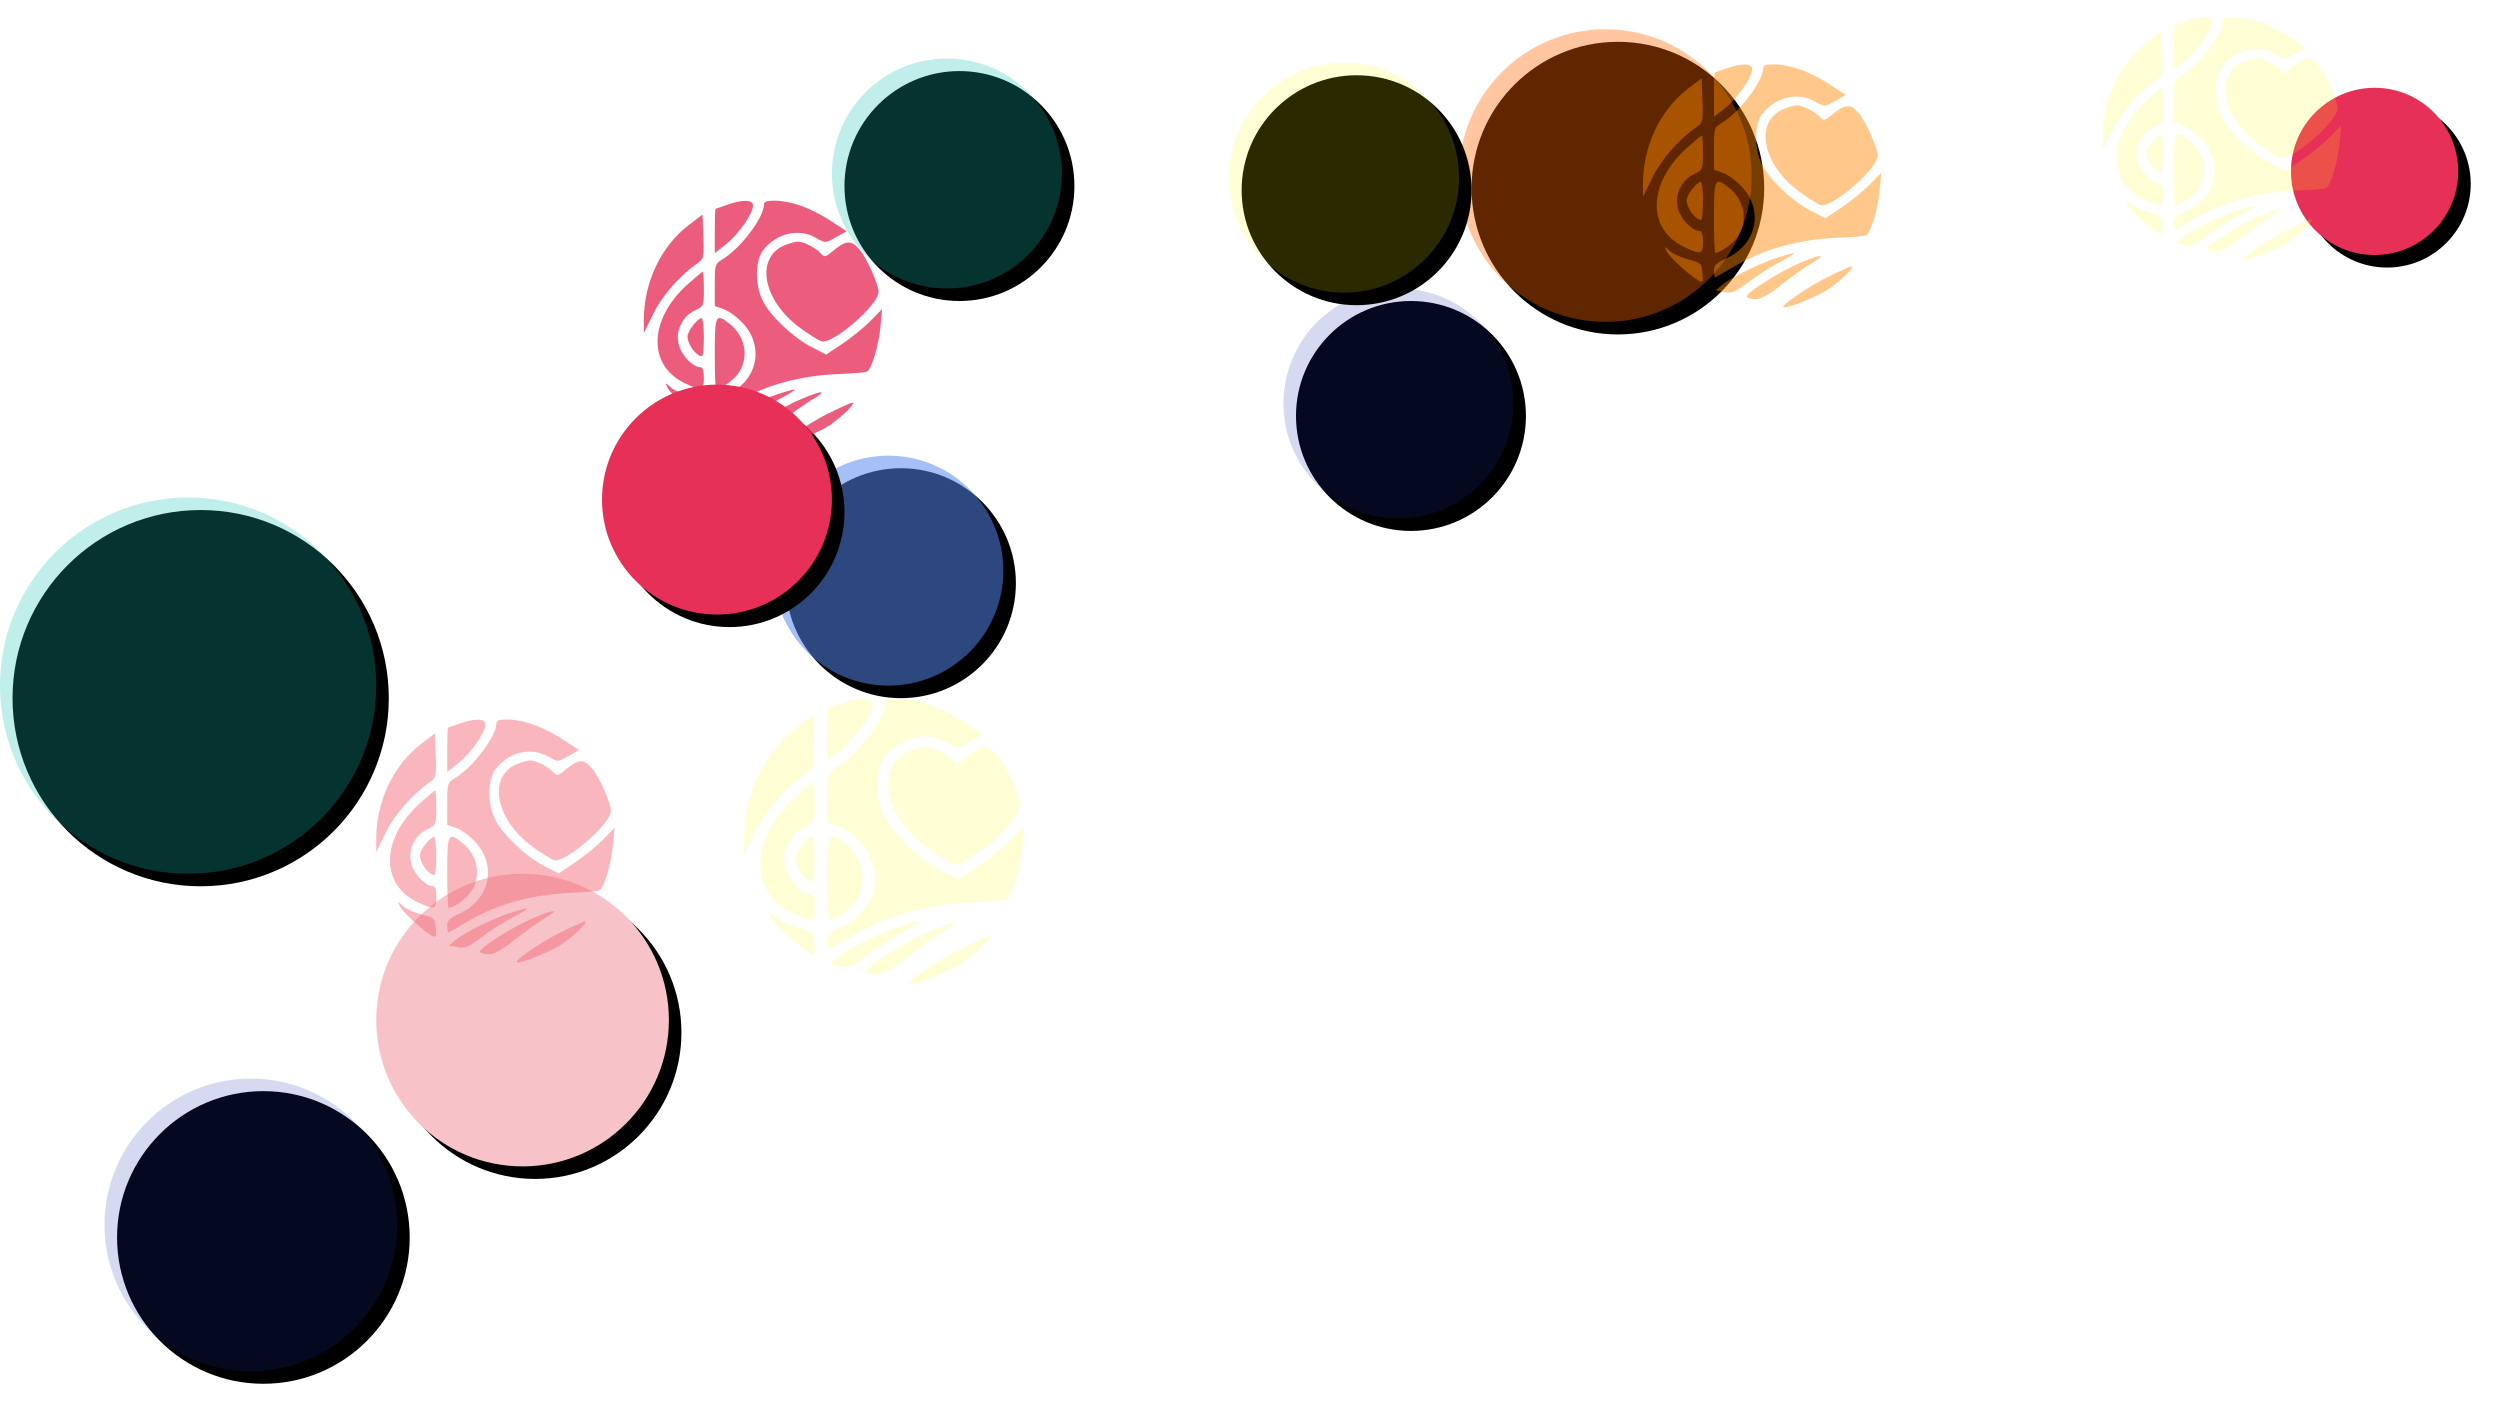 <?xml version="1.0" encoding="UTF-8"?>
<svg width="598px" height="339px" viewBox="0 0 598 339" version="1.1" xmlns="http://www.w3.org/2000/svg" xmlns:xlink="http://www.w3.org/1999/xlink">
    <title>lance_de_balles</title>
    <defs>
        <circle id="path-1" cx="212.5" cy="129.5" r="27.5"></circle>
        <filter x="-19.1%" y="-19.1%" width="149.1%" height="149.1%" filterUnits="objectBoundingBox" id="filter-2">
            <feOffset dx="3" dy="3" in="SourceAlpha" result="shadowOffsetOuter1"></feOffset>
            <feGaussianBlur stdDeviation="4" in="shadowOffsetOuter1" result="shadowBlurOuter1"></feGaussianBlur>
            <feComposite in="shadowBlurOuter1" in2="SourceAlpha" operator="out" result="shadowBlurOuter1"></feComposite>
            <feColorMatrix values="0 0 0 0 0.333   0 0 0 0 0.525   0 0 0 0 0.941  0 0 0 0.53 0" type="matrix" in="shadowBlurOuter1"></feColorMatrix>
        </filter>
        <circle id="path-3" cx="45" cy="157" r="45"></circle>
        <filter x="-11.7%" y="-11.7%" width="130.0%" height="130.0%" filterUnits="objectBoundingBox" id="filter-4">
            <feOffset dx="3" dy="3" in="SourceAlpha" result="shadowOffsetOuter1"></feOffset>
            <feGaussianBlur stdDeviation="4" in="shadowOffsetOuter1" result="shadowBlurOuter1"></feGaussianBlur>
            <feComposite in="shadowBlurOuter1" in2="SourceAlpha" operator="out" result="shadowBlurOuter1"></feComposite>
            <feColorMatrix values="0 0 0 0 0.087   0 0 0 0 0.748   0 0 0 0 0.694  0 0 0 0.269 0" type="matrix" in="shadowBlurOuter1"></feColorMatrix>
        </filter>
        <circle id="path-5" cx="226.5" cy="34.5" r="27.5"></circle>
        <filter x="-19.1%" y="-19.1%" width="149.1%" height="149.1%" filterUnits="objectBoundingBox" id="filter-6">
            <feOffset dx="3" dy="3" in="SourceAlpha" result="shadowOffsetOuter1"></feOffset>
            <feGaussianBlur stdDeviation="4" in="shadowOffsetOuter1" result="shadowBlurOuter1"></feGaussianBlur>
            <feComposite in="shadowBlurOuter1" in2="SourceAlpha" operator="out" result="shadowBlurOuter1"></feComposite>
            <feColorMatrix values="0 0 0 0 0.087   0 0 0 0 0.748   0 0 0 0 0.694  0 0 0 0.269 0" type="matrix" in="shadowBlurOuter1"></feColorMatrix>
        </filter>
        <circle id="path-7" cx="60" cy="286" r="35"></circle>
        <filter x="-15.0%" y="-15.0%" width="138.6%" height="138.6%" filterUnits="objectBoundingBox" id="filter-8">
            <feOffset dx="3" dy="3" in="SourceAlpha" result="shadowOffsetOuter1"></feOffset>
            <feGaussianBlur stdDeviation="4" in="shadowOffsetOuter1" result="shadowBlurOuter1"></feGaussianBlur>
            <feComposite in="shadowBlurOuter1" in2="SourceAlpha" operator="out" result="shadowBlurOuter1"></feComposite>
            <feColorMatrix values="0 0 0 0 0.098   0 0 0 0 0.211   0 0 0 0 0.697  0 0 0 0.18 0" type="matrix" in="shadowBlurOuter1"></feColorMatrix>
        </filter>
        <circle id="path-9" cx="334.5" cy="89.5" r="27.5"></circle>
        <filter x="-19.1%" y="-19.1%" width="149.1%" height="149.1%" filterUnits="objectBoundingBox" id="filter-10">
            <feOffset dx="3" dy="3" in="SourceAlpha" result="shadowOffsetOuter1"></feOffset>
            <feGaussianBlur stdDeviation="4" in="shadowOffsetOuter1" result="shadowBlurOuter1"></feGaussianBlur>
            <feComposite in="shadowBlurOuter1" in2="SourceAlpha" operator="out" result="shadowBlurOuter1"></feComposite>
            <feColorMatrix values="0 0 0 0 0.098   0 0 0 0 0.211   0 0 0 0 0.697  0 0 0 0.18 0" type="matrix" in="shadowBlurOuter1"></feColorMatrix>
        </filter>
        <circle id="path-11" cx="384" cy="35" r="35"></circle>
        <filter x="-15.0%" y="-15.0%" width="138.6%" height="138.6%" filterUnits="objectBoundingBox" id="filter-12">
            <feOffset dx="3" dy="3" in="SourceAlpha" result="shadowOffsetOuter1"></feOffset>
            <feGaussianBlur stdDeviation="4" in="shadowOffsetOuter1" result="shadowBlurOuter1"></feGaussianBlur>
            <feComposite in="shadowBlurOuter1" in2="SourceAlpha" operator="out" result="shadowBlurOuter1"></feComposite>
            <feColorMatrix values="0 0 0 0 1   0 0 0 0 0.407   0 0 0 0 0  0 0 0 0.373 0" type="matrix" in="shadowBlurOuter1"></feColorMatrix>
        </filter>
        <circle id="path-13" cx="321.5" cy="35.5" r="27.5"></circle>
        <filter x="-19.1%" y="-19.1%" width="149.1%" height="149.1%" filterUnits="objectBoundingBox" id="filter-14">
            <feOffset dx="3" dy="3" in="SourceAlpha" result="shadowOffsetOuter1"></feOffset>
            <feGaussianBlur stdDeviation="4" in="shadowOffsetOuter1" result="shadowBlurOuter1"></feGaussianBlur>
            <feComposite in="shadowBlurOuter1" in2="SourceAlpha" operator="out" result="shadowBlurOuter1"></feComposite>
            <feColorMatrix values="0 0 0 0 1   0 0 0 0 0.963   0 0 0 0 0  0 0 0 0.167 0" type="matrix" in="shadowBlurOuter1"></feColorMatrix>
        </filter>
        <circle id="path-15" cx="171.5" cy="112.5" r="27.5"></circle>
        <filter x="-19.1%" y="-19.1%" width="149.1%" height="149.1%" filterUnits="objectBoundingBox" id="filter-16">
            <feOffset dx="3" dy="3" in="SourceAlpha" result="shadowOffsetOuter1"></feOffset>
            <feGaussianBlur stdDeviation="4" in="shadowOffsetOuter1" result="shadowBlurOuter1"></feGaussianBlur>
            <feColorMatrix values="0 0 0 0 0.906   0 0 0 0 0.188   0 0 0 0 0.345  0 0 0 1 0" type="matrix" in="shadowBlurOuter1"></feColorMatrix>
        </filter>
        <circle id="path-17" cx="568" cy="34" r="20"></circle>
        <filter x="-22.5%" y="-22.5%" width="160.0%" height="160.0%" filterUnits="objectBoundingBox" id="filter-18">
            <feOffset dx="3" dy="3" in="SourceAlpha" result="shadowOffsetOuter1"></feOffset>
            <feGaussianBlur stdDeviation="3.5" in="shadowOffsetOuter1" result="shadowBlurOuter1"></feGaussianBlur>
            <feColorMatrix values="0 0 0 0 0.906   0 0 0 0 0.188   0 0 0 0 0.345  0 0 0 1 0" type="matrix" in="shadowBlurOuter1"></feColorMatrix>
        </filter>
        <circle id="path-19" cx="125" cy="237" r="35"></circle>
        <filter x="-15.0%" y="-15.0%" width="138.6%" height="138.6%" filterUnits="objectBoundingBox" id="filter-20">
            <feOffset dx="3" dy="3" in="SourceAlpha" result="shadowOffsetOuter1"></feOffset>
            <feGaussianBlur stdDeviation="4" in="shadowOffsetOuter1" result="shadowBlurOuter1"></feGaussianBlur>
            <feColorMatrix values="0 0 0 0 0.973   0 0 0 0 0.765   0 0 0 0 0.784  0 0 0 1 0" type="matrix" in="shadowBlurOuter1"></feColorMatrix>
        </filter>
        <filter x="-23.7%" y="-33.6%" width="157.9%" height="156.8%" filterUnits="objectBoundingBox" id="filter-21">
            <feOffset dx="3" dy="3" in="SourceAlpha" result="shadowOffsetOuter1"></feOffset>
            <feGaussianBlur stdDeviation="5" in="shadowOffsetOuter1" result="shadowBlurOuter1"></feGaussianBlur>
            <feColorMatrix values="0 0 0 0 1   0 0 0 0 0.988   0 0 0 0 0  0 0 0 1 0" type="matrix" in="shadowBlurOuter1" result="shadowMatrixOuter1"></feColorMatrix>
            <feMerge>
                <feMergeNode in="shadowMatrixOuter1"></feMergeNode>
                <feMergeNode in="SourceGraphic"></feMergeNode>
            </feMerge>
        </filter>
        <filter x="-20.1%" y="-28.5%" width="149.3%" height="148.3%" filterUnits="objectBoundingBox" id="filter-22">
            <feOffset dx="3" dy="3" in="SourceAlpha" result="shadowOffsetOuter1"></feOffset>
            <feGaussianBlur stdDeviation="5" in="shadowOffsetOuter1" result="shadowBlurOuter1"></feGaussianBlur>
            <feColorMatrix values="0 0 0 0 1   0 0 0 0 0.988   0 0 0 0 0  0 0 0 1 0" type="matrix" in="shadowBlurOuter1" result="shadowMatrixOuter1"></feColorMatrix>
            <feMerge>
                <feMergeNode in="shadowMatrixOuter1"></feMergeNode>
                <feMergeNode in="SourceGraphic"></feMergeNode>
            </feMerge>
        </filter>
        <filter x="-23.7%" y="-33.6%" width="157.9%" height="156.8%" filterUnits="objectBoundingBox" id="filter-23">
            <feOffset dx="3" dy="3" in="SourceAlpha" result="shadowOffsetOuter1"></feOffset>
            <feGaussianBlur stdDeviation="5" in="shadowOffsetOuter1" result="shadowBlurOuter1"></feGaussianBlur>
            <feColorMatrix values="0 0 0 0 1   0 0 0 0 0.537   0 0 0 0 0  0 0 0 0.999 0" type="matrix" in="shadowBlurOuter1" result="shadowMatrixOuter1"></feColorMatrix>
            <feMerge>
                <feMergeNode in="shadowMatrixOuter1"></feMergeNode>
                <feMergeNode in="SourceGraphic"></feMergeNode>
            </feMerge>
        </filter>
        <filter x="-23.7%" y="-33.6%" width="157.9%" height="156.8%" filterUnits="objectBoundingBox" id="filter-24">
            <feOffset dx="3" dy="3" in="SourceAlpha" result="shadowOffsetOuter1"></feOffset>
            <feGaussianBlur stdDeviation="5" in="shadowOffsetOuter1" result="shadowBlurOuter1"></feGaussianBlur>
            <feColorMatrix values="0 0 0 0 0.973   0 0 0 0 0.765   0 0 0 0 0.784  0 0 0 1 0" type="matrix" in="shadowBlurOuter1" result="shadowMatrixOuter1"></feColorMatrix>
            <feMerge>
                <feMergeNode in="shadowMatrixOuter1"></feMergeNode>
                <feMergeNode in="SourceGraphic"></feMergeNode>
            </feMerge>
        </filter>
        <filter x="-23.7%" y="-33.6%" width="157.9%" height="156.8%" filterUnits="objectBoundingBox" id="filter-25">
            <feOffset dx="3" dy="3" in="SourceAlpha" result="shadowOffsetOuter1"></feOffset>
            <feGaussianBlur stdDeviation="5" in="shadowOffsetOuter1" result="shadowBlurOuter1"></feGaussianBlur>
            <feColorMatrix values="0 0 0 0 0.906   0 0 0 0 0.188   0 0 0 0 0.345  0 0 0 1 0" type="matrix" in="shadowBlurOuter1" result="shadowMatrixOuter1"></feColorMatrix>
            <feMerge>
                <feMergeNode in="shadowMatrixOuter1"></feMergeNode>
                <feMergeNode in="SourceGraphic"></feMergeNode>
            </feMerge>
        </filter>
    </defs>
    <g id="GRAPHISME" stroke="none" stroke-width="1" fill="none" fill-rule="evenodd">
        <g id="wuzuki_pedagogie" transform="translate(59, -6337)">
            <g id="MAIN" transform="translate(-59, 430)">
                <g id="ILS-LONT-FAIT" transform="translate(0, 5721)">
                    <g id="lance_de_balles" transform="translate(0, 193)">
                        <g id="Oval">
                            <use fill="black" fill-opacity="1" filter="url(#filter-2)" xlink:href="#path-1"></use>
                            <use fill-opacity="0.53" fill="#5586F0" fill-rule="evenodd" xlink:href="#path-1"></use>
                        </g>
                        <g id="Oval">
                            <use fill="black" fill-opacity="1" filter="url(#filter-4)" xlink:href="#path-3"></use>
                            <use fill-opacity="0.269" fill="#16BFB1" fill-rule="evenodd" xlink:href="#path-3"></use>
                        </g>
                        <g id="Oval">
                            <use fill="black" fill-opacity="1" filter="url(#filter-6)" xlink:href="#path-5"></use>
                            <use fill-opacity="0.269" fill="#16BFB1" fill-rule="evenodd" xlink:href="#path-5"></use>
                        </g>
                        <g id="Oval">
                            <use fill="black" fill-opacity="1" filter="url(#filter-8)" xlink:href="#path-7"></use>
                            <use fill-opacity="0.18" fill="#1936B2" fill-rule="evenodd" xlink:href="#path-7"></use>
                        </g>
                        <g id="Oval">
                            <use fill="black" fill-opacity="1" filter="url(#filter-10)" xlink:href="#path-9"></use>
                            <use fill-opacity="0.18" fill="#1936B2" fill-rule="evenodd" xlink:href="#path-9"></use>
                        </g>
                        <g id="Oval">
                            <use fill="black" fill-opacity="1" filter="url(#filter-12)" xlink:href="#path-11"></use>
                            <use fill-opacity="0.373" fill="#FF6800" fill-rule="evenodd" xlink:href="#path-11"></use>
                        </g>
                        <g id="Oval">
                            <use fill="black" fill-opacity="1" filter="url(#filter-14)" xlink:href="#path-13"></use>
                            <use fill-opacity="0.167" fill="#FFF600" fill-rule="evenodd" xlink:href="#path-13"></use>
                        </g>
                        <g id="Oval">
                            <use fill="black" fill-opacity="1" filter="url(#filter-16)" xlink:href="#path-15"></use>
                            <use fill="#E73058" fill-rule="evenodd" xlink:href="#path-15"></use>
                        </g>
                        <g id="Oval">
                            <use fill="black" fill-opacity="1" filter="url(#filter-18)" xlink:href="#path-17"></use>
                            <use fill="#E73058" fill-rule="evenodd" xlink:href="#path-17"></use>
                        </g>
                        <g id="Oval">
                            <use fill="black" fill-opacity="1" filter="url(#filter-20)" xlink:href="#path-19"></use>
                            <use fill="#F8C3C8" fill-rule="evenodd" xlink:href="#path-19"></use>
                        </g>
                        <g id="Group" filter="url(#filter-21)" transform="translate(528.5, 29.155) scale(-1, 1) rotate(-180) translate(-528.5, -29.155)translate(500, 0.1)" fill="#FFF600" fill-opacity="0.167" fill-rule="nonzero">
                            <path d="M19.914,57.131 C18.478,56.608 17.237,56.151 17.172,56.151 C17.041,56.151 16.976,53.801 16.976,50.863 L16.976,45.574 L19.718,47.729 C22.656,50.079 26.117,55.041 26.117,56.935 C26.117,58.371 23.701,58.436 19.914,57.131 Z" id="Path"></path>
                            <path d="M28.729,57.131 C28.729,54.127 23.309,46.945 19.196,44.333 C16.976,42.962 16.976,42.962 16.976,37.935 L16.976,32.907 L19.196,32.124 C20.436,31.667 22.46,30.165 23.766,28.729 C28.99,22.983 27.096,14.887 19.784,11.622 C17.564,10.643 16.976,10.055 16.976,8.814 C16.976,7.9 17.107,7.182 17.237,7.182 C17.368,7.182 19.196,8.227 21.285,9.467 C28.598,13.907 37.347,16.323 46.814,16.649 C50.079,16.78 53.082,17.041 53.409,17.237 C54.519,17.89 56.216,23.57 56.608,28.01 L57,32.189 L54.062,29.186 C52.43,27.553 49.361,25.137 47.337,23.766 L43.615,21.285 L39.959,23.179 C35.584,25.464 30.1,30.687 28.402,34.278 C26.574,37.935 26.639,43.68 28.467,46.162 C31.601,50.34 37.086,51.646 41.265,49.165 C43.419,47.924 43.419,47.924 45.966,49.361 L48.512,50.797 L44.399,53.474 C39.828,56.412 35.062,58.11 31.21,58.11 C29.381,58.11 28.729,57.849 28.729,57.131 Z" id="Path"></path>
                            <path d="M10.773,52.299 C4.048,47.141 -1.31095103e-13,38.522 -1.31095103e-13,29.512 L-1.31095103e-13,26.443 L2.285,31.079 C4.375,35.388 8.619,40.22 12.928,43.223 C14.299,44.137 14.43,44.66 14.234,49.491 L14.038,54.78 L10.773,52.299 Z" id="Path"></path>
                            <path d="M33.56,47.402 C26.574,44.333 28.533,34.213 37.282,27.749 C39.436,26.182 41.787,24.68 42.505,24.485 C45.117,23.636 56.151,33.168 56.151,36.302 C56.151,38 53.344,44.399 51.646,46.357 C49.687,48.773 48.316,48.708 45.117,45.966 C43.419,44.595 43.158,44.529 42.375,45.443 C41.265,46.749 38.261,48.316 36.759,48.316 C36.107,48.251 34.67,47.859 33.56,47.402 Z" id="Path"></path>
                            <path d="M10.512,38.131 C1.045,29.643 0.849,18.478 10.12,14.299 C13.907,12.536 14.364,12.667 14.364,15.67 C14.364,17.433 14.103,18.282 13.45,18.282 C11.818,18.282 9.141,20.959 8.423,23.44 C7.443,26.77 9.076,30.361 12.21,31.863 C14.299,32.842 14.364,32.973 14.364,37.021 C14.364,39.306 14.234,41.134 14.103,41.134 C13.973,41.134 12.34,39.763 10.512,38.131 Z" id="Path"></path>
                            <path d="M11.818,28.337 C11.034,27.357 10.447,26.182 10.447,25.66 C10.447,23.766 12.471,20.959 13.907,20.893 C14.168,20.893 14.364,22.983 14.364,25.464 C14.364,28.01 14.103,30.034 13.777,30.034 C13.45,30.034 12.536,29.251 11.818,28.337 Z" id="Path"></path>
                            <path d="M16.976,21.546 C16.976,16.845 17.107,13.058 17.302,13.058 C18.608,13.058 21.808,15.409 22.852,17.172 C25.203,20.959 24.158,25.79 20.502,28.663 C17.172,31.275 16.976,30.818 16.976,21.546 Z" id="Path"></path>
                            <path d="M5.746,13.254 C6.529,11.818 11.23,7.574 13.254,6.399 C14.299,5.876 14.43,6.072 14.234,8.227 C14.038,10.512 13.907,10.708 10.904,11.426 C9.206,11.883 7.182,12.732 6.464,13.45 C5.027,14.691 5.027,14.691 5.746,13.254 Z" id="Path"></path>
                            <path d="M31.993,11.818 C27.814,10.447 21.22,7.247 18.935,5.354 L17.368,4.048 L19.392,3.656 C21.089,3.265 21.938,3.591 24.942,5.811 C26.835,7.313 30.296,9.533 32.646,10.773 C37.412,13.32 37.282,13.515 31.993,11.818 Z" id="Path"></path>
                            <path d="M37.608,10.643 C33.038,8.749 24.811,3.591 24.811,2.612 C24.811,2.285 25.725,1.959 26.835,1.959 C28.206,1.959 30.034,2.938 33.168,5.419 C35.584,7.378 38.849,9.729 40.481,10.643 C44.137,12.797 42.701,12.797 37.608,10.643 Z" id="Path"></path>
                            <path d="M44.072,7.182 C39.175,4.766 32.32,0 33.756,0 C35.454,0 42.048,2.742 44.529,4.44 C47.598,6.595 50.863,9.794 49.883,9.794 C49.557,9.794 46.945,8.619 44.072,7.182 Z" id="Path"></path>
                        </g>
                        <g id="Group" filter="url(#filter-22)" transform="translate(208.5, 197.252) scale(-1, 1) rotate(-180) translate(-208.5, -197.252)translate(175, 163.1)" fill="#FFF600" fill-opacity="0.167" fill-rule="nonzero">
                            <path d="M23.408,67.153 C21.719,66.54 20.261,66.002 20.184,66.002 C20.031,66.002 19.954,63.239 19.954,59.786 L19.954,53.569 L23.178,56.102 C26.631,58.865 30.699,64.698 30.699,66.923 C30.699,68.612 27.859,68.688 23.408,67.153 Z" id="Path"></path>
                            <path d="M33.769,67.153 C33.769,63.623 27.399,55.181 22.564,52.111 C19.954,50.499 19.954,50.499 19.954,44.59 L19.954,38.68 L22.564,37.759 C24.022,37.222 26.401,35.457 27.936,33.769 C34.076,27.015 31.85,17.498 23.254,13.661 C20.645,12.51 19.954,11.819 19.954,10.361 C19.954,9.286 20.108,8.442 20.261,8.442 C20.415,8.442 22.564,9.67 25.019,11.128 C33.615,16.347 43.899,19.187 55.027,19.57 C58.865,19.724 62.395,20.031 62.779,20.261 C64.084,21.029 66.079,27.706 66.54,32.924 L67,37.836 L63.546,34.306 C61.628,32.387 58.021,29.548 55.641,27.936 L51.267,25.019 L46.969,27.245 C41.827,29.931 35.38,36.071 33.385,40.292 C31.236,44.59 31.313,51.344 33.462,54.26 C37.145,59.172 43.592,60.707 48.504,57.79 C51.037,56.332 51.037,56.332 54.03,58.021 L57.023,59.709 L52.188,62.856 C46.816,66.309 41.213,68.305 36.685,68.305 C34.536,68.305 33.769,67.998 33.769,67.153 Z" id="Path"></path>
                            <path d="M12.663,61.474 C4.758,55.411 -1.51737205e-13,45.281 -1.51737205e-13,34.69 L-1.51737205e-13,31.082 L2.686,36.532 C5.142,41.597 10.131,47.276 15.196,50.806 C16.808,51.881 16.961,52.495 16.731,58.174 L16.501,64.391 L12.663,61.474 Z" id="Path"></path>
                            <path d="M39.448,55.718 C31.236,52.111 33.538,40.215 43.822,32.617 C46.355,30.775 49.118,29.01 49.962,28.78 C53.032,27.782 66.002,38.987 66.002,42.671 C66.002,44.667 62.702,52.188 60.707,54.49 C58.404,57.33 56.793,57.253 53.032,54.03 C51.037,52.418 50.73,52.341 49.809,53.416 C48.504,54.951 44.974,56.793 43.208,56.793 C42.441,56.716 40.753,56.255 39.448,55.718 Z" id="Path"></path>
                            <path d="M12.356,44.82 C1.228,34.843 0.998,21.719 11.896,16.808 C16.347,14.735 16.884,14.889 16.884,18.419 C16.884,20.491 16.577,21.489 15.81,21.489 C13.891,21.489 10.745,24.636 9.9,27.552 C8.749,31.466 10.668,35.687 14.352,37.452 C16.808,38.604 16.884,38.757 16.884,43.515 C16.884,46.202 16.731,48.351 16.577,48.351 C16.424,48.351 14.505,46.739 12.356,44.82 Z" id="Path"></path>
                            <path d="M13.891,33.308 C12.97,32.157 12.279,30.775 12.279,30.162 C12.279,27.936 14.659,24.636 16.347,24.559 C16.654,24.559 16.884,27.015 16.884,29.931 C16.884,32.924 16.577,35.304 16.194,35.304 C15.81,35.304 14.735,34.383 13.891,33.308 Z" id="Path"></path>
                            <path d="M19.954,25.326 C19.954,19.801 20.108,15.349 20.338,15.349 C21.873,15.349 25.633,18.112 26.861,20.184 C29.624,24.636 28.396,30.315 24.099,33.692 C20.184,36.762 19.954,36.225 19.954,25.326 Z" id="Path"></path>
                            <path d="M6.754,15.58 C7.675,13.891 13.2,8.903 15.58,7.521 C16.808,6.907 16.961,7.137 16.731,9.67 C16.501,12.356 16.347,12.586 12.817,13.431 C10.821,13.968 8.442,14.966 7.598,15.81 C5.91,17.268 5.91,17.268 6.754,15.58 Z" id="Path"></path>
                            <path d="M37.606,13.891 C32.694,12.279 24.943,8.519 22.257,6.293 L20.415,4.758 L22.794,4.298 C24.789,3.837 25.787,4.221 29.317,6.83 C31.543,8.596 35.611,11.205 38.373,12.663 C43.976,15.656 43.822,15.887 37.606,13.891 Z" id="Path"></path>
                            <path d="M44.206,12.51 C38.834,10.284 29.164,4.221 29.164,3.07 C29.164,2.686 30.238,2.302 31.543,2.302 C33.155,2.302 35.304,3.454 38.987,6.37 C41.827,8.672 45.664,11.435 47.583,12.51 C51.881,15.042 50.192,15.042 44.206,12.51 Z" id="Path"></path>
                            <path d="M51.804,8.442 C46.048,5.603 37.99,0 39.678,0 C41.674,0 49.425,3.223 52.341,5.219 C55.948,7.751 59.786,11.512 58.635,11.512 C58.251,11.512 55.181,10.131 51.804,8.442 Z" id="Path"></path>
                        </g>
                        <g id="Group" filter="url(#filter-23)" transform="translate(418.5, 40.455) scale(-1, 1) rotate(-180) translate(-418.5, -40.455)translate(390, 11.4)" fill="#FF8900" fill-opacity="0.458" fill-rule="nonzero">
                            <path d="M19.914,57.131 C18.478,56.608 17.237,56.151 17.172,56.151 C17.041,56.151 16.976,53.801 16.976,50.863 L16.976,45.574 L19.718,47.729 C22.656,50.079 26.117,55.041 26.117,56.935 C26.117,58.371 23.701,58.436 19.914,57.131 Z" id="Path"></path>
                            <path d="M28.729,57.131 C28.729,54.127 23.309,46.945 19.196,44.333 C16.976,42.962 16.976,42.962 16.976,37.935 L16.976,32.907 L19.196,32.124 C20.436,31.667 22.46,30.165 23.766,28.729 C28.99,22.983 27.096,14.887 19.784,11.622 C17.564,10.643 16.976,10.055 16.976,8.814 C16.976,7.9 17.107,7.182 17.237,7.182 C17.368,7.182 19.196,8.227 21.285,9.467 C28.598,13.907 37.347,16.323 46.814,16.649 C50.079,16.78 53.082,17.041 53.409,17.237 C54.519,17.89 56.216,23.57 56.608,28.01 L57,32.189 L54.062,29.186 C52.43,27.553 49.361,25.137 47.337,23.766 L43.615,21.285 L39.959,23.179 C35.584,25.464 30.1,30.687 28.402,34.278 C26.574,37.935 26.639,43.68 28.467,46.162 C31.601,50.34 37.086,51.646 41.265,49.165 C43.419,47.924 43.419,47.924 45.966,49.361 L48.512,50.797 L44.399,53.474 C39.828,56.412 35.062,58.11 31.21,58.11 C29.381,58.11 28.729,57.849 28.729,57.131 Z" id="Path"></path>
                            <path d="M10.773,52.299 C4.048,47.141 -1.32478954e-13,38.522 -1.32478954e-13,29.512 L-1.32478954e-13,26.443 L2.285,31.079 C4.375,35.388 8.619,40.22 12.928,43.223 C14.299,44.137 14.43,44.66 14.234,49.491 L14.038,54.78 L10.773,52.299 Z" id="Path"></path>
                            <path d="M33.56,47.402 C26.574,44.333 28.533,34.213 37.282,27.749 C39.436,26.182 41.787,24.68 42.505,24.485 C45.117,23.636 56.151,33.168 56.151,36.302 C56.151,38 53.344,44.399 51.646,46.357 C49.687,48.773 48.316,48.708 45.117,45.966 C43.419,44.595 43.158,44.529 42.375,45.443 C41.265,46.749 38.261,48.316 36.759,48.316 C36.107,48.251 34.67,47.859 33.56,47.402 Z" id="Path"></path>
                            <path d="M10.512,38.131 C1.045,29.643 0.849,18.478 10.12,14.299 C13.907,12.536 14.364,12.667 14.364,15.67 C14.364,17.433 14.103,18.282 13.45,18.282 C11.818,18.282 9.141,20.959 8.423,23.44 C7.443,26.77 9.076,30.361 12.21,31.863 C14.299,32.842 14.364,32.973 14.364,37.021 C14.364,39.306 14.234,41.134 14.103,41.134 C13.973,41.134 12.34,39.763 10.512,38.131 Z" id="Path"></path>
                            <path d="M11.818,28.337 C11.034,27.357 10.447,26.182 10.447,25.66 C10.447,23.766 12.471,20.959 13.907,20.893 C14.168,20.893 14.364,22.983 14.364,25.464 C14.364,28.01 14.103,30.034 13.777,30.034 C13.45,30.034 12.536,29.251 11.818,28.337 Z" id="Path"></path>
                            <path d="M16.976,21.546 C16.976,16.845 17.107,13.058 17.302,13.058 C18.608,13.058 21.808,15.409 22.852,17.172 C25.203,20.959 24.158,25.79 20.502,28.663 C17.172,31.275 16.976,30.818 16.976,21.546 Z" id="Path"></path>
                            <path d="M5.746,13.254 C6.529,11.818 11.23,7.574 13.254,6.399 C14.299,5.876 14.43,6.072 14.234,8.227 C14.038,10.512 13.907,10.708 10.904,11.426 C9.206,11.883 7.182,12.732 6.464,13.45 C5.027,14.691 5.027,14.691 5.746,13.254 Z" id="Path"></path>
                            <path d="M31.993,11.818 C27.814,10.447 21.22,7.247 18.935,5.354 L17.368,4.048 L19.392,3.656 C21.089,3.265 21.938,3.591 24.942,5.811 C26.835,7.313 30.296,9.533 32.646,10.773 C37.412,13.32 37.282,13.515 31.993,11.818 Z" id="Path"></path>
                            <path d="M37.608,10.643 C33.038,8.749 24.811,3.591 24.811,2.612 C24.811,2.285 25.725,1.959 26.835,1.959 C28.206,1.959 30.034,2.938 33.168,5.419 C35.584,7.378 38.849,9.729 40.481,10.643 C44.137,12.797 42.701,12.797 37.608,10.643 Z" id="Path"></path>
                            <path d="M44.072,7.182 C39.175,4.766 32.32,0 33.756,0 C35.454,0 42.048,2.742 44.529,4.44 C47.598,6.595 50.863,9.794 49.883,9.794 C49.557,9.794 46.945,8.619 44.072,7.182 Z" id="Path"></path>
                        </g>
                        <g id="Group" filter="url(#filter-24)" transform="translate(115.5, 197.155) scale(-1, 1) rotate(-180) translate(-115.5, -197.155)translate(87, 168.1)" fill="#F26977" fill-opacity="0.483" fill-rule="nonzero">
                            <path d="M19.914,57.131 C18.478,56.608 17.237,56.151 17.172,56.151 C17.041,56.151 16.976,53.801 16.976,50.863 L16.976,45.574 L19.718,47.729 C22.656,50.079 26.117,55.041 26.117,56.935 C26.117,58.371 23.701,58.436 19.914,57.131 Z" id="Path"></path>
                            <path d="M28.729,57.131 C28.729,54.127 23.309,46.945 19.196,44.333 C16.976,42.962 16.976,42.962 16.976,37.935 L16.976,32.907 L19.196,32.124 C20.436,31.667 22.46,30.165 23.766,28.729 C28.99,22.983 27.096,14.887 19.784,11.622 C17.564,10.643 16.976,10.055 16.976,8.814 C16.976,7.9 17.107,7.182 17.237,7.182 C17.368,7.182 19.196,8.227 21.285,9.467 C28.598,13.907 37.347,16.323 46.814,16.649 C50.079,16.78 53.082,17.041 53.409,17.237 C54.519,17.89 56.216,23.57 56.608,28.01 L57,32.189 L54.062,29.186 C52.43,27.553 49.361,25.137 47.337,23.766 L43.615,21.285 L39.959,23.179 C35.584,25.464 30.1,30.687 28.402,34.278 C26.574,37.935 26.639,43.68 28.467,46.162 C31.601,50.34 37.086,51.646 41.265,49.165 C43.419,47.924 43.419,47.924 45.966,49.361 L48.512,50.797 L44.399,53.474 C39.828,56.412 35.062,58.11 31.21,58.11 C29.381,58.11 28.729,57.849 28.729,57.131 Z" id="Path"></path>
                            <path d="M10.773,52.299 C4.048,47.141 -1.51669169e-13,38.522 -1.51669169e-13,29.512 L-1.51669169e-13,26.443 L2.285,31.079 C4.375,35.388 8.619,40.22 12.928,43.223 C14.299,44.137 14.43,44.66 14.234,49.491 L14.038,54.78 L10.773,52.299 Z" id="Path"></path>
                            <path d="M33.56,47.402 C26.574,44.333 28.533,34.213 37.282,27.749 C39.436,26.182 41.787,24.68 42.505,24.485 C45.117,23.636 56.151,33.168 56.151,36.302 C56.151,38 53.344,44.399 51.646,46.357 C49.687,48.773 48.316,48.708 45.117,45.966 C43.419,44.595 43.158,44.529 42.375,45.443 C41.265,46.749 38.261,48.316 36.759,48.316 C36.107,48.251 34.67,47.859 33.56,47.402 Z" id="Path"></path>
                            <path d="M10.512,38.131 C1.045,29.643 0.849,18.478 10.12,14.299 C13.907,12.536 14.364,12.667 14.364,15.67 C14.364,17.433 14.103,18.282 13.45,18.282 C11.818,18.282 9.141,20.959 8.423,23.44 C7.443,26.77 9.076,30.361 12.21,31.863 C14.299,32.842 14.364,32.973 14.364,37.021 C14.364,39.306 14.234,41.134 14.103,41.134 C13.973,41.134 12.34,39.763 10.512,38.131 Z" id="Path"></path>
                            <path d="M11.818,28.337 C11.034,27.357 10.447,26.182 10.447,25.66 C10.447,23.766 12.471,20.959 13.907,20.893 C14.168,20.893 14.364,22.983 14.364,25.464 C14.364,28.01 14.103,30.034 13.777,30.034 C13.45,30.034 12.536,29.251 11.818,28.337 Z" id="Path"></path>
                            <path d="M16.976,21.546 C16.976,16.845 17.107,13.058 17.302,13.058 C18.608,13.058 21.808,15.409 22.852,17.172 C25.203,20.959 24.158,25.79 20.502,28.663 C17.172,31.275 16.976,30.818 16.976,21.546 Z" id="Path"></path>
                            <path d="M5.746,13.254 C6.529,11.818 11.23,7.574 13.254,6.399 C14.299,5.876 14.43,6.072 14.234,8.227 C14.038,10.512 13.907,10.708 10.904,11.426 C9.206,11.883 7.182,12.732 6.464,13.45 C5.027,14.691 5.027,14.691 5.746,13.254 Z" id="Path"></path>
                            <path d="M31.993,11.818 C27.814,10.447 21.22,7.247 18.935,5.354 L17.368,4.048 L19.392,3.656 C21.089,3.265 21.938,3.591 24.942,5.811 C26.835,7.313 30.296,9.533 32.646,10.773 C37.412,13.32 37.282,13.515 31.993,11.818 Z" id="Path"></path>
                            <path d="M37.608,10.643 C33.038,8.749 24.811,3.591 24.811,2.612 C24.811,2.285 25.725,1.959 26.835,1.959 C28.206,1.959 30.034,2.938 33.168,5.419 C35.584,7.378 38.849,9.729 40.481,10.643 C44.137,12.797 42.701,12.797 37.608,10.643 Z" id="Path"></path>
                            <path d="M44.072,7.182 C39.175,4.766 32.32,0 33.756,0 C35.454,0 42.048,2.742 44.529,4.44 C47.598,6.595 50.863,9.794 49.883,9.794 C49.557,9.794 46.945,8.619 44.072,7.182 Z" id="Path"></path>
                        </g>
                        <g id="Group" filter="url(#filter-25)" transform="translate(179.5, 73.055) scale(-1, 1) rotate(-180) translate(-179.5, -73.055)translate(151, 44)" fill="#E73058" fill-opacity="0.783" fill-rule="nonzero">
                            <path d="M19.914,57.131 C18.478,56.608 17.237,56.151 17.172,56.151 C17.041,56.151 16.976,53.801 16.976,50.863 L16.976,45.574 L19.718,47.729 C22.656,50.079 26.117,55.041 26.117,56.935 C26.117,58.371 23.701,58.436 19.914,57.131 Z" id="Path"></path>
                            <path d="M28.729,57.131 C28.729,54.127 23.309,46.945 19.196,44.333 C16.976,42.962 16.976,42.962 16.976,37.935 L16.976,32.907 L19.196,32.124 C20.436,31.667 22.46,30.165 23.766,28.729 C28.99,22.983 27.096,14.887 19.784,11.622 C17.564,10.643 16.976,10.055 16.976,8.814 C16.976,7.9 17.107,7.182 17.237,7.182 C17.368,7.182 19.196,8.227 21.285,9.467 C28.598,13.907 37.347,16.323 46.814,16.649 C50.079,16.78 53.082,17.041 53.409,17.237 C54.519,17.89 56.216,23.57 56.608,28.01 L57,32.189 L54.062,29.186 C52.43,27.553 49.361,25.137 47.337,23.766 L43.615,21.285 L39.959,23.179 C35.584,25.464 30.1,30.687 28.402,34.278 C26.574,37.935 26.639,43.68 28.467,46.162 C31.601,50.34 37.086,51.646 41.265,49.165 C43.419,47.924 43.419,47.924 45.966,49.361 L48.512,50.797 L44.399,53.474 C39.828,56.412 35.062,58.11 31.21,58.11 C29.381,58.11 28.729,57.849 28.729,57.131 Z" id="Path"></path>
                            <path d="M10.773,52.299 C4.048,47.141 -1.36471302e-13,38.522 -1.36471302e-13,29.512 L-1.36471302e-13,26.443 L2.285,31.079 C4.375,35.388 8.619,40.22 12.928,43.223 C14.299,44.137 14.43,44.66 14.234,49.491 L14.038,54.78 L10.773,52.299 Z" id="Path"></path>
                            <path d="M33.56,47.402 C26.574,44.333 28.533,34.213 37.282,27.749 C39.436,26.182 41.787,24.68 42.505,24.485 C45.117,23.636 56.151,33.168 56.151,36.302 C56.151,38 53.344,44.399 51.646,46.357 C49.687,48.773 48.316,48.708 45.117,45.966 C43.419,44.595 43.158,44.529 42.375,45.443 C41.265,46.749 38.261,48.316 36.759,48.316 C36.107,48.251 34.67,47.859 33.56,47.402 Z" id="Path"></path>
                            <path d="M10.512,38.131 C1.045,29.643 0.849,18.478 10.12,14.299 C13.907,12.536 14.364,12.667 14.364,15.67 C14.364,17.433 14.103,18.282 13.45,18.282 C11.818,18.282 9.141,20.959 8.423,23.44 C7.443,26.77 9.076,30.361 12.21,31.863 C14.299,32.842 14.364,32.973 14.364,37.021 C14.364,39.306 14.234,41.134 14.103,41.134 C13.973,41.134 12.34,39.763 10.512,38.131 Z" id="Path"></path>
                            <path d="M11.818,28.337 C11.034,27.357 10.447,26.182 10.447,25.66 C10.447,23.766 12.471,20.959 13.907,20.893 C14.168,20.893 14.364,22.983 14.364,25.464 C14.364,28.01 14.103,30.034 13.777,30.034 C13.45,30.034 12.536,29.251 11.818,28.337 Z" id="Path"></path>
                            <path d="M16.976,21.546 C16.976,16.845 17.107,13.058 17.302,13.058 C18.608,13.058 21.808,15.409 22.852,17.172 C25.203,20.959 24.158,25.79 20.502,28.663 C17.172,31.275 16.976,30.818 16.976,21.546 Z" id="Path"></path>
                            <path d="M5.746,13.254 C6.529,11.818 11.23,7.574 13.254,6.399 C14.299,5.876 14.43,6.072 14.234,8.227 C14.038,10.512 13.907,10.708 10.904,11.426 C9.206,11.883 7.182,12.732 6.464,13.45 C5.027,14.691 5.027,14.691 5.746,13.254 Z" id="Path"></path>
                            <path d="M31.993,11.818 C27.814,10.447 21.22,7.247 18.935,5.354 L17.368,4.048 L19.392,3.656 C21.089,3.265 21.938,3.591 24.942,5.811 C26.835,7.313 30.296,9.533 32.646,10.773 C37.412,13.32 37.282,13.515 31.993,11.818 Z" id="Path"></path>
                            <path d="M37.608,10.643 C33.038,8.749 24.811,3.591 24.811,2.612 C24.811,2.285 25.725,1.959 26.835,1.959 C28.206,1.959 30.034,2.938 33.168,5.419 C35.584,7.378 38.849,9.729 40.481,10.643 C44.137,12.797 42.701,12.797 37.608,10.643 Z" id="Path"></path>
                            <path d="M44.072,7.182 C39.175,4.766 32.32,0 33.756,0 C35.454,0 42.048,2.742 44.529,4.44 C47.598,6.595 50.863,9.794 49.883,9.794 C49.557,9.794 46.945,8.619 44.072,7.182 Z" id="Path"></path>
                        </g>
                    </g>
                </g>
            </g>
        </g>
    </g>
</svg>
